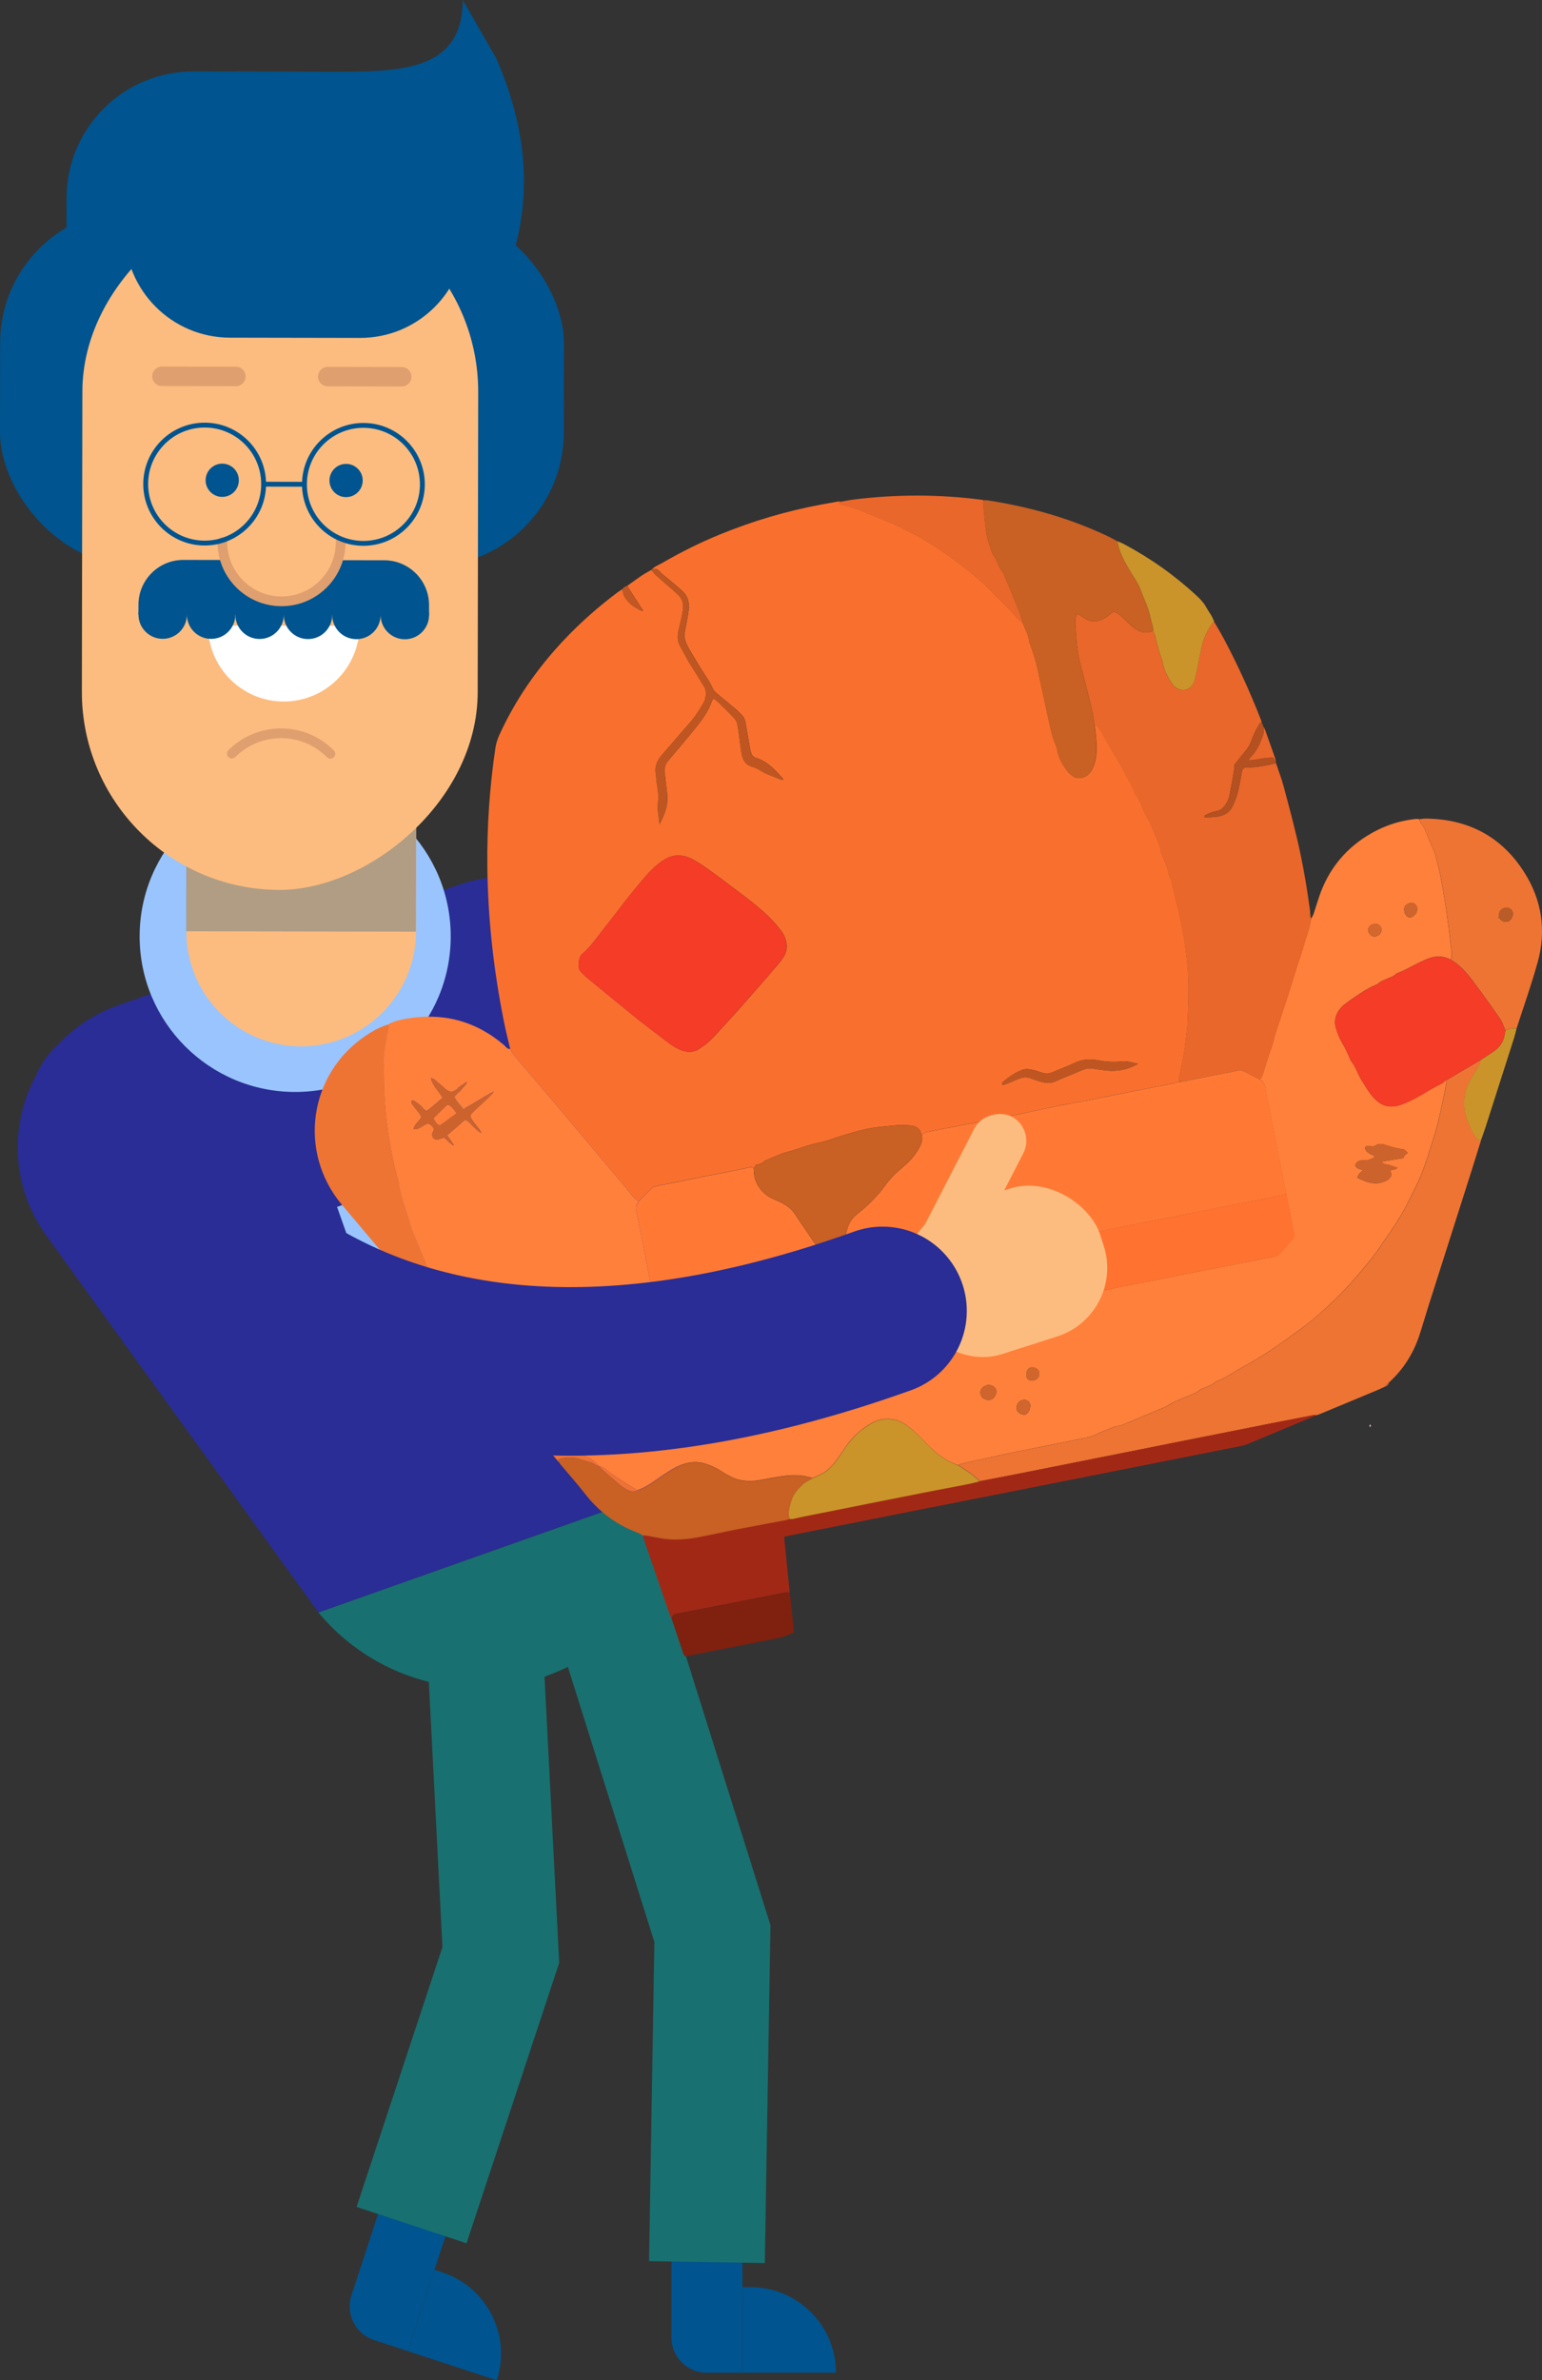 <?xml version="1.0" encoding="UTF-8"?>
<svg id="Vrstva_1" data-name="Vrstva 1" xmlns="http://www.w3.org/2000/svg" viewBox="0 0 319.6 493.14">
  <rect x="0" y="0" width="319.6" height="493.14" fill="#333333" stroke="none"/>
  <defs>
    <style>
      .cls-1 {
        fill: #f9702e;
      }

      .cls-2, .cls-3, .cls-4 {
        fill: #00548f;
      }

      .cls-5 {
        fill: #e9672b;
      }

      .cls-6 {
        fill: #e9672a;
      }

      .cls-7 {
        fill: #ebc4bf;
      }

      .cls-8 {
        fill: #ef7234;
      }

      .cls-9 {
        fill: #fff;
      }

      .cls-10 {
        fill: #f43c27;
      }

      .cls-11 {
        fill: #ee7434;
      }

      .cls-12, .cls-13 {
        fill: #fcbc7f;
      }

      .cls-14 {
        fill: #ff7935;
      }

      .cls-15 {
        fill: #ff803a;
      }

      .cls-16 {
        fill: #ff7e3a;
      }

      .cls-17 {
        fill: #ff7230;
      }

      .cls-18 {
        fill: #80200f;
      }

      .cls-19 {
        fill: #a22816;
      }

      .cls-20 {
        fill: #ba5c27;
      }

      .cls-21 {
        fill: #ba5c29;
      }

      .cls-22 {
        fill: #c35e3c;
      }

      .cls-23 {
        fill: #c35723;
      }

      .cls-24 {
        fill: #b55020;
      }

      .cls-25 {
        fill: #bb602c;
      }

      .cls-26 {
        fill: #cf642d;
      }

      .cls-27 {
        fill: #d0652d;
      }

      .cls-28 {
        fill: #bf5622;
      }

      .cls-29 {
        fill: #cd632c;
      }

      .cls-30 {
        fill: #ca942a;
      }

      .cls-31 {
        fill: #d1662d;
      }

      .cls-32 {
        fill: #d2672d;
      }

      .cls-33 {
        fill: #d5672d;
      }

      .cls-34 {
        fill: #c96024;
      }

      .cls-35 {
        fill: #197070;
      }

      .cls-36 {
        fill: #9ac4fd;
      }

      .cls-37 {
        fill: #292d95;
      }

      .cls-3, .cls-13, .cls-38, .cls-39, .cls-40, .cls-41, .cls-42, .cls-43 {
        stroke-miterlimit: 10;
      }

      .cls-3, .cls-42 {
        stroke: #00548f;
        stroke-width: 1.01px;
      }

      .cls-13, .cls-39 {
        stroke-width: 2.02px;
      }

      .cls-13, .cls-39, .cls-40, .cls-41, .cls-43 {
        stroke-linecap: round;
      }

      .cls-13, .cls-39, .cls-41 {
        stroke: #e09f6e;
      }

      .cls-38 {
        stroke: #197070;
        stroke-width: 24px;
      }

      .cls-38, .cls-39, .cls-40, .cls-41, .cls-42, .cls-43 {
        fill: none;
      }

      .cls-40 {
        stroke: #292d95;
        stroke-width: 34.92px;
      }

      .cls-41 {
        stroke-width: 4.04px;
      }

      .cls-43 {
        stroke: #9ac4fd;
        stroke-width: 1.82px;
      }

      .cls-4 {
        opacity: .3;
      }
    </style>
  </defs>
  <g>
    <path class="cls-2" d="M95.78,74.12l1.56-2.4c12.71-19.58,14.79-38.16,5.55-59.59L95.91,0h0c-.02,13.81-11.22,14.88-25.03,14.86l-30.77-.06c-14.51-.03-26.29,11.71-26.32,26.22l-.07,37.93,82.05-4.84Z"/>
    <g>
      <path class="cls-2" d="M139.16,462.15h14.71v29.43h-7.38c-4.05,0-7.33-3.28-7.33-7.33v-22.1h0Z"/>
      <path class="cls-2" d="M153.88,473.84h1.66c9.79,0,17.73,7.95,17.73,17.73h-19.39v-17.73h0Z"/>
    </g>
    <g>
      <path class="cls-2" d="M74.75,456.11h14.71v29.43h-7.38c-4.05,0-7.33-3.28-7.33-7.33v-22.1h0Z" transform="translate(150.77 -2.15) rotate(18.15)"/>
      <path class="cls-2" d="M86.8,472.83h1.66c9.79,0,17.73,7.95,17.73,17.73h-19.39v-17.73h0Z" transform="translate(154.87 -6.09) rotate(18.15)"/>
    </g>
    <polyline class="cls-38" points="125.42 329.89 147.66 400.59 146.52 468.65"/>
    <polyline class="cls-38" points="100.15 333.81 103.8 405.02 85.3 460.99"/>
    <rect class="cls-2" x=".02" y="43.44" width="116.86" height="73.78" rx="27.67" ry="27.67" transform="translate(116.75 160.76) rotate(-179.9)"/>
    <path class="cls-37" d="M66,334.07l75.6-26.75-5.25-96.2c-1.13-20.79-21.93-34.65-41.55-27.71l-70.33,24.88c-19.63,6.94-27.07,30.8-14.88,47.68l56.42,78.1Z"/>
    <path class="cls-35" d="M113.19,347.24c-17.34,6.13-36.02,.32-47.19-13.16l75.6-26.75c-.2,17.5-11.07,33.78-28.41,39.91Z"/>
    <circle class="cls-36" cx="61.18" cy="193.99" r="32.24"/>
    <g>
      <rect class="cls-12" x="38.72" y="145.54" width="47.46" height="47.63" transform="translate(-107.01 231.49) rotate(-89.9)"/>
      <circle class="cls-12" cx="62.42" cy="192.98" r="23.8"/>
      <rect class="cls-4" x="38.63" y="148.23" width="47.63" height="44.75" transform="translate(124.58 341.32) rotate(-179.9)"/>
    </g>
    <line class="cls-43" x1="93.05" y1="222.91" x2="121.9" y2="304.47"/>
    <circle class="cls-12" cx="61.1" cy="92.05" r="8.29"/>
    <rect class="cls-12" x="-14.06" y="71.24" width="144.21" height="82.04" rx="41.02" ry="41.02" transform="translate(-54.32 170.11) rotate(-89.9)"/>
    <g>
      <circle class="cls-3" cx="46.06" cy="99.5" r="2.94"/>
      <circle class="cls-3" cx="71.73" cy="99.55" r="2.94"/>
    </g>
    <path class="cls-36" d="M82.2,246.29h0c5.34,0,9.67,4.33,9.67,9.67v9.67h-19.33v-9.67c0-5.34,4.33-9.67,9.67-9.67Z" transform="translate(245.05 469.83) rotate(160.52)"/>
    <g>
      <line class="cls-41" x1="48.89" y1="77.99" x2="33.56" y2="77.96"/>
      <line class="cls-41" x1="83.26" y1="78.05" x2="67.93" y2="78.02"/>
    </g>
    <path class="cls-2" d="M47.67,69.96l26.94,.05c12.06,.02,21.85-9.73,21.87-21.79v-6.15c.04-13.46-11.34-23.2-22.79-19.52l-39.14,12.59c-5.12,1.65-8.65,6.93-8.67,12.95h0c-.02,12.06,9.73,21.85,21.79,21.87Z"/>
    <path class="cls-9" d="M58.79,145.34c-8.67-.02-15.69-7.06-15.68-15.74l31.41,.06c-.02,8.67-7.06,15.69-15.74,15.68Z"/>
    <g>
      <circle class="cls-2" cx="83.91" cy="127.42" r="5.02"/>
      <circle class="cls-2" cx="73.87" cy="127.4" r="5.02"/>
      <circle class="cls-2" cx="63.84" cy="127.38" r="5.02"/>
      <circle class="cls-2" cx="53.8" cy="127.36" r="5.02"/>
      <circle class="cls-2" cx="43.76" cy="127.34" r="5.02"/>
      <circle class="cls-2" cx="33.72" cy="127.33" r="5.02"/>
      <path class="cls-2" d="M28.72,116.03h60.23v2.04c0,5.13-4.17,9.3-9.3,9.3H38.02c-5.13,0-9.3-4.17-9.3-9.3v-2.04h0Z" transform="translate(117.44 243.51) rotate(-179.9)"/>
    </g>
    <path class="cls-13" d="M46.09,112.3c-.01,6.77,5.47,12.27,12.24,12.28,6.77,.01,12.27-5.47,12.28-12.24"/>
    <path class="cls-39" d="M48.06,156.13c5.65-5.63,14.79-5.61,20.42,.04"/>
    <g>
      <circle class="cls-42" cx="42.42" cy="100.29" r="12.22"/>
      <circle class="cls-42" cx="75.32" cy="100.35" r="12.22"/>
      <line class="cls-42" x1="63.1" y1="100.33" x2="54.63" y2="100.31"/>
    </g>
  </g>
  <g>
    <path class="cls-1" d="M105.75,217.33c-.43-1.83-.9-3.66-1.27-5.51-2.16-10.7-3.37-21.5-3.47-32.42-.08-8.12,.46-16.21,1.64-24.25,.14-.99,.41-1.92,.83-2.84,3.31-7.28,7.81-13.76,13.28-19.58,3.49-3.72,7.31-7.08,11.4-10.13,.26-.2,.56-.35,.84-.52,.11,.45,.13,.95,.34,1.35,.81,1.57,2.2,2.49,3.77,3.18,.03,.01,.09-.03,.21-.08-.25-.39-.5-.77-.75-1.15-.86-1.33-1.72-2.67-2.58-4,.99-.7,1.96-1.42,2.96-2.1,.66-.44,1.36-.81,2.05-1.21,.33,.39,.63,.82,1.01,1.16,1.16,1.04,2.35,2.04,3.52,3.06,.35,.31,.69,.64,1.03,.96,.74,.69,1.05,1.55,1.02,2.54,0,.37-.04,.75-.12,1.12-.25,1.2-.51,2.39-.79,3.58-.27,1.13-.32,2.2,.25,3.29,.41,.79,.87,1.56,1.28,2.35,.52,1.01,1.14,1.94,1.74,2.89,.71,1.16,1.43,2.31,2.13,3.47,.07,.12,.12,.26,.14,.4,.13,.95,.08,1.9-.41,2.74-.85,1.46-1.74,2.9-2.88,4.17-1.32,1.47-2.6,2.99-3.89,4.49-.68,.78-1.38,1.55-2.03,2.35-.83,1.02-1.31,2.16-1.1,3.53,.13,.88,.15,1.78,.31,2.66,.23,1.21,.29,2.42,.15,3.65-.15,1.36,.2,2.68,.33,4.34,.65-1.29,1.1-2.32,1.38-3.41,.37-1.45,.24-2.89,.04-4.35-.13-.98-.21-1.96-.35-2.94-.14-1,.16-1.84,.81-2.6,1.74-2.04,3.48-4.1,5.17-6.17,1.52-1.86,3.01-3.75,3.8-6.07,.06-.17,.17-.32,.3-.56,.27,.18,.51,.3,.71,.48,.52,.48,1.02,.97,1.52,1.47,.73,.73,1.48,1.45,2.17,2.22,.27,.3,.48,.71,.57,1.11,.18,.82,.26,1.67,.38,2.5,.18,1.26,.31,2.52,.54,3.77,.23,1.22,.82,2.19,2.12,2.58,.54,.16,1.09,.36,1.56,.67,1.32,.87,2.82,1.3,4.24,1.92,.19,.08,.42,.1,.63,.14,.02-.14,.05-.21,.03-.23-.25-.28-.51-.55-.76-.83-1.38-1.51-2.84-2.89-4.86-3.51-.55-.17-.87-.53-1.02-1.07-.09-.32-.18-.63-.23-.96-.31-1.76-.62-3.51-.92-5.27-.1-.57-.29-1.09-.71-1.51-.37-.36-.7-.76-1.09-1.1-1.37-1.15-2.76-2.28-4.13-3.43-.32-.27-.66-.58-.82-.95-.34-.78-.76-1.5-1.22-2.21-.92-1.42-1.82-2.84-2.66-4.3-.61-1.06-1.33-2.05-1.75-3.22-.23-.64-.35-1.25-.22-1.92,.26-1.29,.49-2.59,.71-3.89,.09-.56,.15-1.13,.14-1.69-.02-1.12-.4-2.16-1.21-2.92-1.24-1.15-2.58-2.21-3.87-3.3-.32-.27-.69-.51-.94-.84-.49-.64-1.05-.72-1.73-.39,.62-.67,1.49-.98,2.25-1.42,3.84-2.21,7.79-4.2,11.89-5.87,6.81-2.79,13.83-4.88,21.08-6.22,1.11-.21,2.22-.41,3.33-.6,.23-.04,.46-.01,.69-.01-.11,.11-.21,.22-.36,.37,.23,.11,.35,.2,.48,.23,1.64,.42,3.26,.89,4.81,1.57,2.84,1.25,5.81,2.2,8.54,3.73,.94,.53,1.96,.91,2.89,1.46,2.29,1.38,4.57,2.77,6.71,4.39,2.47,1.87,4.96,3.72,7.19,5.89,1.86,1.8,3.67,3.64,5.45,5.51,.64,.67,1.19,1.45,1.99,1.96,.49,1.32,1.23,2.55,1.38,3.98,.02,.23,.17,.44,.25,.66,.39,1.2,.82,2.4,1.14,3.62,.39,1.49,.68,3.01,1.01,4.52,.48,2.19,.97,4.39,1.44,6.58,.45,2.11,.86,4.22,1.73,6.22,.09,.21,.17,.44,.2,.67,.24,1.74,1.13,3.17,2.15,4.53,.33,.44,.8,.79,1.26,1.1,.73,.48,2.07,.32,2.76-.22,.58-.44,.99-.98,1.27-1.65,.68-1.6,.78-3.29,.71-4.99-.06-1.31-.25-2.61-.39-3.92,.44,.12,.71,.43,.94,.81,.24,.4,.5,.79,.74,1.19,.45,.77,.89,1.54,1.33,2.31,.59,1.01,1.18,2.02,1.77,3.03,.54,.93,1.13,1.85,1.57,2.82,.64,1.41,1.61,2.66,2.07,4.16,.04,.13,.16,.23,.23,.35,.26,.45,.54,.88,.75,1.35,.33,.73,.62,1.48,.94,2.22,.15,.34,.33,.67,.51,1,.25,.45,.55,.88,.75,1.34,.58,1.34,1.13,2.7,1.69,4.05,.11,.26,.28,.52,.29,.79,.09,1.26,.75,2.32,1.17,3.47,.16,.44,.41,.88,.46,1.33,.06,.63,.29,1.18,.52,1.75,.1,.26,.23,.52,.29,.8,.38,1.59,.71,3.2,1.13,4.78,.52,1.95,.88,3.93,1.24,5.91,.35,1.94,.6,3.9,.8,5.85,.21,2,.27,4.03,.26,6.05,0,2.35-.12,4.7-.23,7.05-.04,.84-.2,1.68-.28,2.52-.23,2.48-.73,4.92-1.23,7.37-.11,.54-.39,1.08-.18,1.66-.18,.07-.35,.16-.53,.2-2.06,.41-4.13,.82-6.19,1.23-2.16,.43-4.31,.86-6.47,1.29-2.11,.42-4.22,.84-6.33,1.25-1.93,.37-3.87,.69-5.79,1.08-2.25,.46-4.48,.97-6.72,1.45-1.83,.39-3.68,.66-5.51,1.08-2.37,.54-4.78,.91-7.17,1.37-2.48,.47-4.96,.96-7.44,1.44-.48,.09-.88,.32-1.14,.75-.06-.13-.14-.25-.18-.39-.29-1.15-1.19-1.55-2.21-1.67-.88-.11-1.79-.09-2.68-.05-1.03,.05-2.06,.21-3.09,.29-2.64,.2-5.17,.89-7.69,1.64-1.35,.4-2.67,.88-4.01,1.32-.09,.03-.18,.04-.28,.06-1.05,.26-2.1,.48-3.13,.78-1.22,.35-2.41,.77-3.62,1.16-.13,.04-.27,.07-.41,.11-.58,.17-1.18,.3-1.75,.52-.97,.37-1.92,.78-2.88,1.19-.3,.13-.65,.23-.87,.45-.47,.47-1.04,.6-1.6,.62-.2,.32-.35,.56-.5,.79-.31-.28-.64-.31-1.04-.2-.67,.18-1.36,.32-2.05,.47-3.24,.67-6.51,1.21-9.75,1.92-2.41,.52-4.85,.96-7.27,1.44-.56,.11-.92,.35-1.28,.73-.8,.85-1.64,1.66-2.46,2.49-.29-.22-.63-.41-.87-.68-.59-.67-1.12-1.38-1.7-2.06-2.5-2.98-5.01-5.96-7.51-8.94-2.32-2.76-4.65-5.53-6.98-8.29-1.78-2.11-3.58-4.21-5.37-6.32-1.21-1.43-2.42-2.86-3.62-4.31-.23-.28-.38-.64-.56-.97Zm38.75,.25c.54-.37,1.09-.72,1.61-1.11,1.6-1.19,2.82-2.77,4.17-4.21,2.26-2.4,4.41-4.91,6.59-7.38,1.46-1.66,2.91-3.34,4.35-5.03,.43-.5,.84-1.02,1.18-1.58,.51-.81,.76-1.69,.63-2.69-.12-.97-.46-1.81-1.02-2.59-1.1-1.54-2.41-2.88-3.81-4.14-1.69-1.51-3.49-2.87-5.29-4.23-1.65-1.25-3.31-2.48-4.97-3.71-.83-.61-1.68-1.21-2.54-1.78-1.02-.68-2.07-1.33-3.25-1.68-1.47-.43-2.92-.25-4.23,.5-1.97,1.15-3.48,2.83-4.94,4.56-1.58,1.87-3.13,3.76-4.59,5.73-1.09,1.47-2.27,2.88-3.38,4.34-1.26,1.64-2.47,3.32-3.98,4.75-.14,.13-.29,.24-.43,.37-.67,.6-.96,2.75-.35,3.45,.37,.42,.74,.86,1.17,1.22,2.14,1.77,4.3,3.52,6.45,5.28,1.46,1.19,2.9,2.4,4.38,3.57,1.55,1.22,3.12,2.42,4.7,3.61,1.31,.98,2.56,2.06,4.12,2.7,1.18,.48,2.26,.54,3.45,.05Zm91.37,2.82c-1.14-.24-2.26-.64-3.42-.5-1.7,.21-3.36,.05-5.04-.26-1.6-.29-3.16-.18-4.68,.56-1.52,.74-3.13,1.31-4.68,1.98-.69,.3-1.35,.3-2.06,.06-.66-.23-1.34-.45-2.02-.6-.64-.14-1.3-.25-1.95-.03-1.58,.54-2.91,1.5-4.17,2.56-.18,.15-.29,.38,.03,.63,.31-.11,.67-.22,1.01-.35,.79-.32,1.56-.66,2.35-.97,.86-.34,1.71-.37,2.6,0,.73,.31,1.5,.54,2.28,.73,.88,.22,1.75,.23,2.62-.17,1.28-.58,2.6-1.11,3.91-1.64,2.9-1.18,2.24-1.27,5.84-.71,2.56,.4,5.05,.09,7.39-1.3Z"/>
    <path class="cls-15" d="M105.75,217.33c.18,.32,.33,.68,.56,.97,1.19,1.45,2.4,2.88,3.62,4.31,1.79,2.11,3.58,4.21,5.37,6.32,2.33,2.76,4.65,5.52,6.98,8.29,2.51,2.98,5.01,5.96,7.51,8.94,.57,.68,1.11,1.4,1.7,2.06,.24,.27,.58,.45,.87,.68-.14,.24-.28,.48-.41,.73-.15,.3-.19,.61-.12,.95,.33,1.51,.65,3.02,.95,4.53,.44,2.25,.87,4.5,1.29,6.75,.25,1.33,.49,2.67,.75,4,.19,.96,.38,1.93,.58,2.89,.31,1.51,.63,3.02,.95,4.53,.04,.33,.06,.65,.13,.98,.45,2.3,.92,4.59,1.36,6.88,.13,.66,.44,1.09,1.09,1.34,.96,.37,1.91,.77,2.8,1.33,.59,.38,1.29,.6,2.03,.46,1.47-.29,2.94-.56,4.4-.9,2.64-.62,5.32-1.08,7.97-1.66,2.33-.51,4.68-.96,7.02-1.4,2.76-.53,5.52-1.06,8.27-1.62,3.53-.71,7.09-1.31,10.61-2.07,3.07-.66,6.16-1.18,9.22-1.87,3.06-.69,6.17-1.14,9.23-1.81,2.61-.57,5.24-1,7.85-1.57,1.83-.4,3.67-.71,5.5-1.11,2.88-.63,5.8-1.09,8.69-1.65,2.11-.41,4.22-.85,6.33-1.29,1.24-.25,2.47-.54,3.71-.78,2.53-.5,5.06-.97,7.58-1.46,1.47-.29,2.93-.61,4.4-.9,2.3-.45,4.6-.89,6.89-1.34,2.11-.42,4.22-.85,6.34-1.26,2.02-.4,4.05-.76,6.06-1.18,.59-.12,1.16-.36,1.59-.86,.82-.97,1.66-1.93,2.5-2.89,.27-.31,.37-.62,.28-1.03-.2-.91-.36-1.84-.54-2.76-.36-1.84-.71-3.68-1.07-5.51-.16-.73-.33-1.46-.47-2.19-.52-2.61-1.03-5.22-1.55-7.84-.45-2.29-.89-4.59-1.34-6.88-.31-1.6-.7-3.2-.93-4.82-.13-.92-.46-1.6-1.28-2.03,.39-.16,.54-.5,.66-.87,.43-1.39,.87-2.78,1.31-4.16,.32-.98,.72-1.95,.96-2.95,.5-2.11,1.32-4.11,1.95-6.18,.3-.99,.66-1.96,.97-2.95,.67-2.1,1.32-4.21,1.98-6.32,.31-.99,.66-1.96,.97-2.95,.38-1.21,.69-2.44,1.12-3.63,.38-1.06,.62-2.14,.79-3.25,.18-.32,.41-.62,.52-.97,.43-1.25,.79-2.51,1.22-3.76,1.82-5.26,5.07-9.41,9.78-12.38,3.11-1.96,6.5-3.16,10.17-3.55,.23-.02,.47,.01,.7,.02,.13,.3,.21,.66,.42,.89,.61,.69,.9,1.54,1.24,2.35,.4,.95,.75,1.93,1.2,2.86,.56,1.16,.74,2.42,1.09,3.63,.39,1.34,.62,2.73,.87,4.11,.34,1.89,.65,3.78,.92,5.68,.31,2.22,.6,4.45,.83,6.69,.1,.96,.39,1.94,.02,2.92-1.45-.75-2.92-.85-4.48-.3-2.31,.83-4.34,2.25-6.63,3.1-.09,.03-.18,.08-.24,.14-.55,.55-1.29,.75-1.98,1.06-.6,.27-1.23,.47-1.73,.94-.2,.19-.49,.28-.75,.39-1.39,.59-2.63,1.43-3.88,2.26-.74,.49-1.47,1-2.18,1.54-1.58,1.2-2.56,2.97-1.95,5.05,.33,1.12,.78,2.25,1.39,3.24,.55,.89,.95,1.83,1.38,2.77,.14,.3,.23,.64,.43,.89,.94,1.19,1.34,2.67,2.15,3.95,.81,1.27,1.54,2.59,2.57,3.68,1.49,1.58,3.28,2.2,5.79,1.26,1.94-.72,3.72-1.76,5.49-2.83,.96-.58,1.97-1.08,2.96-1.61,.14-.15,.29-.3,.43-.45l.13-.05s.13-.05,.13-.05c0,.23,.06,.47,.02,.69-.15,.88-.32,1.76-.51,2.63-.44,2.02-.86,4.05-1.37,6.05-.38,1.5-.9,2.96-1.35,4.45-.61,2.02-1.26,4.04-2.06,5.99-.79,1.91-1.79,3.72-2.7,5.58-1.02,2.08-2.24,4.02-3.54,5.92-.9,1.32-1.83,2.62-2.72,3.95-1.23,1.84-2.73,3.47-4.14,5.17-1.51,1.8-3.14,3.49-4.82,5.13-2.12,2.07-4.35,4.02-6.73,5.79-1.88,1.4-3.78,2.77-5.72,4.09-1.66,1.13-3.35,2.23-5.12,3.2-.78,.43-1.56,.86-2.32,1.31-1.37,.81-2.7,1.68-4.19,2.29-.17,.07-.37,.12-.51,.25-.72,.66-1.63,.92-2.49,1.3-.3,.13-.65,.22-.88,.43-.61,.56-1.38,.8-2.11,1.11-1,.43-2,.83-3,1.26-.34,.15-.66,.35-.99,.53-.41,.23-.8,.5-1.23,.68-2.78,1.17-5.57,2.32-8.36,3.48-.3,.13-.62,.31-.93,.32-.74,.02-1.36,.35-2.02,.61-.92,.37-1.85,.71-2.74,1.15-1.07,.53-2.24,.75-3.38,.96-1.29,.24-2.57,.53-3.85,.79-1.79,.36-3.58,.71-5.37,1.07-1.93,.39-3.86,.75-5.79,1.16-2.75,.59-5.48,1.24-8.24,1.79-.7,.14-1.37,.31-2.02,.6-1.59-.5-2.97-1.37-4.27-2.38-1.53-1.18-2.77-2.67-4.17-3.99-.78-.74-1.59-1.47-2.48-2.07-1.37-.92-2.91-1.25-4.57-1.07-1.46,.16-2.66,.91-3.8,1.7-1.42,1-2.66,2.24-3.71,3.64-.48,.64-.88,1.33-1.34,1.98-.98,1.38-1.93,2.76-3.4,3.71-.76,.5-1.6,.78-2.4,1.16-1.31-.42-2.63-.6-4.02-.58-1.7,.03-3.35,.37-5.01,.66-1.15,.2-2.3,.48-3.48,.52-1.38,.05-2.74-.1-3.99-.68-.93-.43-1.84-.94-2.7-1.51-.92-.61-1.92-1.01-2.94-1.35-2.02-.67-4.03-.33-5.88,.56-1.51,.73-2.9,1.71-4.28,2.68-1.27,.9-2.57,1.73-4.05,2.25-1.93-1.23-3.92-2.36-5.75-3.74-.65-.49-1.28-1.11-2.15-1.26h0c-.29-.3-.55-.64-.88-.88-2.6-1.83-5.05-3.86-7.49-5.89-1.65-1.38-3.21-2.87-4.81-4.3,.47-.86,.96-1.72,1.4-2.6,.78-1.57,1.27-3.24,1.55-4.96,.06-.37,.15-.74,.2-1.11,.33-2.15,1.36-3.88,3.06-5.22,.33-.26,.66-.53,.97-.82,.2-.19,.39-.41,.54-.65,.24-.38-.03-.96-.47-.96-.51,0-1.03,.07-1.53,.16-1.34,.24-2.63,.68-4,.74-2.82,.12-5.63,.24-8.45,.37-1.6,.07-3.2,.1-4.69,.79-.47-.29-.89,.26-1.44,.05-.87-1.01-1.68-2.15-2.46-3.33-1.81-2.73-3.62-5.46-4.99-8.45-.1-.21-.25-.4-.37-.6-.23-.41-.5-.8-.68-1.23-1.4-3.35-2.79-6.7-4.18-10.05-.16-.39-.27-.8-.39-1.2-.15-.49-.27-.99-.43-1.48-.39-1.25-.83-2.49-1.19-3.75-.31-1.08-.54-2.18-.81-3.27-.37-1.5-.8-2.98-1.11-4.49-.53-2.66-1.04-5.33-1.36-8.03-.36-2.99-.61-5.98-.63-8.99-.01-2.35-.08-4.7,.35-7.03,.22-1.2,.45-2.4,.66-3.6,.05-.27,.04-.55,.05-.82,1.09-.61,2.3-.86,3.49-1.08,7.64-1.38,14.46,.38,20.39,5.44,.37,.32,.63,.86,1.25,.79Zm-9.29,14.71c1.26,.68,1.94,1.99,3.32,2.71-.64-1.44-1.98-2.23-2.35-3.68,1.54-1.76,3.47-3.1,4.94-4.91-2.16,1.03-4.07,2.48-6.26,3.56-.6-.85-1.42-1.49-1.87-2.54,.3-.31,.6-.6,.88-.9,.32-.34,.64-.69,.94-1.05,.24-.29,.58-.53,.7-1.11-.87,.6-1.61,1.09-2.33,1.6q-1.14,.8-2.11-.08c-.14-.13-.27-.26-.41-.39-.68-.58-1.35-1.16-2.04-1.72-.12-.09-.31-.09-.56-.15,.41,1.67,1.67,2.7,2.46,4.1-1.21,.87-2.18,1.95-3.41,2.73-.28-.24-.53-.39-.7-.61-.47-.62-1.1-1.02-1.72-1.44-.2-.13-.47-.27-.61-.03-.09,.15-.02,.47,.1,.63,.47,.65,.99,1.25,1.47,1.89,.19,.25,.32,.54,.45,.77-.43,.93-1.39,1.39-1.63,2.46,.3,.01,.55,.09,.74,.02,.47-.2,.93-.44,1.36-.72,.81-.53,1.06-.53,1.71,.1,.38,.37,.56,.75,.2,1.24-.08,.11-.13,.26-.15,.39-.1,.8,.55,1.37,1.31,1.14,.4-.12,.79-.26,1.09-.37,.84,.43,1.15,1.32,2.15,1.63-.54-.77-.99-1.41-1.48-2.1,1.04-.89,2.04-1.74,3.04-2.59,.25-.21,.51-.39,.77-.6Zm184.88,11.99c.72,.29,1.44,.66,2.19,.88,1.41,.41,2.79,.31,4.08-.46,.53-.31,.83-.76,.72-1.4-.04-.21-.12-.4-.18-.58,.49-.32,1.12,.05,1.46-.57-.55-.18-1.09-.31-1.59-.53-.5-.21-1.14-.05-1.54-.55,.06-.09,.11-.2,.17-.21,1.41-.24,2.83-.47,4.25-.69q.07-.58,.9-1.08c-.34-.27-.64-.71-.98-.74-1.28-.13-2.47-.53-3.68-.9-.6-.18-1.33-.36-1.92,.05-.4,.28-.74,.32-1.17,.21-.22-.06-.47-.05-.7-.04-.29,.01-.48,.35-.38,.62,.2,.52,.63,.79,1.08,1.06,.3,.18,.76,.14,.87,.62-.78,.48-1.59,.76-2.54,.68-.34-.03-.76,.12-1.05,.32-.24,.16-.34,.52-.43,.68,.27,.85,1.02,.74,1.68,1.07-.67,.39-1.1,.83-1.26,1.57Zm-151.32,50.9c-.41-1.03-.94-1.42-1.63-1.46-.86-.05-1.47,.3-1.76,1.09-.12,.33-.09,.73-.09,1.1-.02,.94,.69,1.25,1.39,1.55,.65,.28,1.19,.03,1.65-.43,.61-.61,.64-1.32,.44-1.85Zm.68,3.84c.24,.53,.61,1,1.2,1.06,.69,.07,1.43,.06,1.84-.69,1.04-1.91,.93-2.18-1.18-2.76-.67-.18-1.19,.12-1.54,.69-.32,.52-.63,1.06-.33,1.7Zm73.65-11.74c-1.02,.41-1.39,1.19-1.01,2.12,.3,.73,1.36,1.1,2.17,.76,.71-.31,1.18-1.3,.95-2-.25-.75-1.31-1.2-2.1-.88Zm7.33,3.09c-.78,.33-1.22,1.37-.89,2.1,.26,.57,1.22,1.01,1.78,.82,.67-.23,1.21-1.61,.89-2.3-.31-.66-1.06-.92-1.78-.61Zm80.28-102.95c-.77,.34-.99,.75-.91,1.51,.07,.63,.56,1.34,1.03,1.39,.57,.05,.95-.31,1.3-.71,.34-.39,.37-.86,.32-1.33-.06-.61-.7-1.08-1.32-.99-.18,.03-.36,.11-.43,.13Zm-154,106.93c-.29-.71-1.03-1.06-1.71-.79-.7,.28-1.15,1.31-.87,2,.3,.73,.94,.99,1.73,.68,.92-.36,1.21-1,.85-1.89Zm76.59-8.22c.76-.32,1.06-1.05,.75-1.84-.22-.56-1.22-.94-1.81-.7-.64,.27-.98,1.38-.65,2.08,.27,.57,.98,.76,1.7,.46Zm70.96-92.03c.68-.29,1.01-1.08,.72-1.71-.3-.66-1.02-.89-1.76-.64-.86,.3-1.09,1.21-.81,1.66,.44,.72,1.05,1.12,1.85,.69Z"/>
    <path class="cls-6" d="M271.75,190.37c-.17,1.11-.41,2.19-.79,3.25-.43,1.19-.74,2.42-1.12,3.63-.31,.99-.65,1.96-.97,2.95-.67,2.1-1.32,4.21-1.98,6.32-.31,.99-.67,1.96-.97,2.95-.63,2.07-1.45,4.07-1.95,6.18-.24,1-.64,1.96-.96,2.95-.44,1.39-.88,2.78-1.31,4.16-.12,.37-.26,.71-.66,.87-1-.52-1.99-1.04-3-1.55-.55-.28-1.1-.39-1.76-.24-1.5,.36-3.03,.59-4.55,.89-2.16,.43-4.31,.87-6.47,1.31-.32-.22-.6-.04-.89,.08h0c-.22-.58,.07-1.12,.18-1.66,.5-2.44,.99-4.88,1.23-7.37,.08-.84,.24-1.68,.28-2.52,.11-2.35,.23-4.7,.23-7.05,0-2.02-.06-4.04-.26-6.05-.2-1.96-.45-3.91-.8-5.85-.36-1.98-.72-3.96-1.24-5.91-.42-1.58-.75-3.19-1.13-4.78-.07-.27-.19-.53-.29-.8-.23-.57-.46-1.12-.52-1.75-.04-.45-.3-.89-.46-1.33-.42-1.14-1.08-2.2-1.17-3.47-.02-.27-.19-.53-.29-.79-.56-1.35-1.11-2.71-1.69-4.05-.2-.47-.51-.89-.75-1.34-.18-.33-.36-.66-.51-1-.32-.74-.6-1.49-.94-2.22-.21-.47-.49-.9-.75-1.35-.07-.12-.19-.22-.23-.35-.46-1.5-1.44-2.74-2.07-4.16-.44-.98-1.03-1.89-1.57-2.82-.58-1.01-1.18-2.02-1.77-3.03-.45-.77-.88-1.54-1.33-2.31-.24-.4-.5-.79-.74-1.19-.22-.38-.5-.68-.94-.81-.28-2.47-.94-4.87-1.54-7.28-.5-2-1.07-3.97-1.54-5.98-.59-2.53-.72-5.11-.9-7.69-.03-.42,.02-.85,.09-1.27,.05-.25,.21-.48,.36-.79,.51,.33,.95,.59,1.37,.88,1.14,.78,2.33,.9,3.62,.37,.58-.24,1.09-.55,1.55-.96,.31-.28,.66-.5,.97-.73,.95,.35,1.6,.95,2.24,1.58,.64,.62,1.27,1.27,1.98,1.81,1.19,.9,2.5,1.29,3.95,.59,.15,.39,.36,.78,.45,1.19,.36,1.55,.72,3.1,1.32,4.58,.05,.13,.11,.26,.13,.4,.25,1.82,1.11,3.38,2.09,4.87,.78,1.18,2.34,1.59,3.44,.87,.64-.42,1.04-1.08,1.23-1.83,.23-.91,.41-1.83,.6-2.75,.26-1.29,.5-2.58,.77-3.86,.39-1.81,1.16-3.45,2.2-4.98,.1-.15,.27-.25,.41-.38,.7,1.22,1.44,2.42,2.1,3.67,2.89,5.45,5.43,11.05,7.67,16.8,.03,.09,.04,.18,.06,.28-.16,.17-.35,.32-.47,.51-.71,1.12-1.23,2.33-1.69,3.57-.29,.76-.7,1.42-1.23,2.04-.8,.92-1.53,1.9-2.24,2.8,.03,.25,.07,.39,.05,.53-.34,1.95-.67,3.89-1.06,5.83-.11,.55-.34,1.09-.62,1.57-.52,.86-1.13,1.55-2.28,1.69-.76,.09-1.49,.54-2.22,.84-.05,.02-.05,.16-.08,.24,.06,.06,.13,.17,.19,.17,.89-.05,1.8-.02,2.68-.18,1.25-.23,2.34-.82,2.92-2.01,.45-.93,.86-1.9,1.12-2.89,.36-1.36,.56-2.76,.83-4.14,.02-.09,.02-.19,.05-.28,.2-.69,.45-.87,1.09-.86,2.04,.05,4.01-.42,5.98-.85,.53,1.6,1.14,3.18,1.58,4.81,.99,3.67,1.96,7.35,2.83,11.05,1.14,4.85,1.96,9.76,2.64,14.69,.03,.18,0,.38,.01,.56-.16,.24-.09,.45,.07,.65,.04,.16,.08,.32,.13,.48Z"/>
    <path class="cls-11" d="M198.59,303.54c.65-.29,1.32-.46,2.02-.6,2.75-.55,5.49-1.2,8.24-1.79,1.92-.41,3.86-.78,5.79-1.16,1.79-.36,3.58-.71,5.37-1.07,1.29-.26,2.56-.55,3.85-.79,1.14-.21,2.3-.43,3.38-.96,.89-.44,1.82-.78,2.74-1.15,.65-.26,1.28-.59,2.02-.61,.31-.01,.63-.19,.93-.32,2.79-1.15,5.58-2.31,8.36-3.48,.43-.18,.82-.45,1.23-.68,.33-.18,.65-.38,.99-.53,1-.43,2-.83,3-1.26,.73-.31,1.5-.55,2.11-1.11,.23-.21,.58-.3,.88-.43,.86-.38,1.77-.64,2.49-1.3,.13-.12,.33-.18,.51-.25,1.48-.61,2.81-1.48,4.19-2.29,.77-.45,1.54-.89,2.32-1.31,1.77-.97,3.46-2.06,5.12-3.2,1.93-1.32,3.84-2.69,5.72-4.09,2.37-1.78,4.6-3.72,6.73-5.79,1.68-1.64,3.32-3.33,4.82-5.13,1.42-1.69,2.91-3.33,4.14-5.17,.89-1.33,1.82-2.63,2.72-3.95,1.3-1.9,2.52-3.85,3.54-5.92,.91-1.85,1.91-3.66,2.7-5.58,.81-1.96,1.45-3.97,2.06-5.99,.45-1.48,.97-2.95,1.35-4.45,.51-2,.92-4.03,1.37-6.05,.19-.87,.36-1.75,.51-2.63,.04-.22-.01-.46-.02-.69,1.47-.87,2.94-1.74,4.41-2.61,.91-.54,1.83-1.07,2.75-1.61-.14,.7-.44,1.32-.82,1.92-.62,.99-1.28,1.97-1.75,3.03-1.12,2.5-1.15,5.07-.18,7.64,.23,.61,.47,1.23,.76,1.81,.47,.97,1.04,1.86,1.95,2.49-.77,2.47-1.53,4.95-2.32,7.42-2.86,8.99-5.73,17.97-8.59,26.95-.61,1.93-1.16,3.88-1.8,5.81-1.26,3.78-3.32,7.07-6.29,9.75-.32,.31-.63,.62-.95,.93-.51,.23-1.02,.47-1.53,.69-3.97,1.66-7.94,3.31-11.92,4.96-.21,.09-.44,.14-.67,.21-.18-.01-.38-.06-.55-.02-2.81,.54-5.62,1.09-8.43,1.64-3.09,.61-6.17,1.23-9.25,1.84-3.04,.6-6.08,1.21-9.11,1.81-3.08,.61-6.17,1.23-9.25,1.85-3.08,.62-6.17,1.23-9.25,1.84-3.04,.61-6.08,1.21-9.11,1.82-3.08,.61-6.17,1.23-9.25,1.83-1.84,.36-3.69,.7-5.53,1.06-.52-.46-1-.98-1.56-1.38-.94-.68-1.93-1.3-2.91-1.95Z"/>
    <path class="cls-34" d="M238.99,130.69c-1.45,.7-2.76,.31-3.95-.59-.71-.54-1.34-1.19-1.98-1.81-.64-.62-1.29-1.23-2.24-1.58-.31,.23-.66,.45-.97,.73-.46,.41-.97,.72-1.55,.96-1.28,.53-2.48,.41-3.62-.37-.42-.29-.86-.55-1.37-.88-.15,.31-.31,.54-.36,.79-.08,.41-.12,.85-.09,1.27,.18,2.58,.31,5.15,.9,7.69,.47,2.01,1.04,3.98,1.54,5.98,.6,2.4,1.26,4.8,1.54,7.28,.14,1.31,.33,2.61,.39,3.92,.07,1.7-.04,3.38-.71,4.99-.28,.67-.69,1.21-1.27,1.65-.7,.54-2.03,.7-2.76,.22-.46-.3-.94-.66-1.26-1.1-1.02-1.36-1.91-2.79-2.15-4.53-.03-.23-.11-.46-.2-.67-.87-1.99-1.28-4.11-1.73-6.22-.47-2.2-.96-4.39-1.44-6.58-.33-1.51-.62-3.03-1.01-4.52-.32-1.22-.75-2.42-1.14-3.62-.07-.22-.22-.43-.25-.66-.15-1.44-.89-2.67-1.38-3.98-.2-.72-.33-1.47-.61-2.16-1-2.49-2.05-4.97-3.08-7.45-.13-.3-.22-.64-.42-.89-.94-1.14-1.15-2.68-2.12-3.79-.41-1.29-.96-2.56-1.19-3.89-.37-2.17-.53-4.38-.76-6.57-.02-.22,.03-.46,.05-.68,.33,.01,.66,0,.97,.04,8.66,1.34,17.01,3.7,24.94,7.47,.63,.3,1.24,.65,1.86,.98,.14,.59,.25,1.19,.44,1.76,.61,1.78,1.56,3.38,2.54,4.97,.66,1.07,1.39,2.1,1.82,3.31,.34,.97,.82,1.9,1.16,2.87,.36,1.01,.73,2.03,.94,3.07,.17,.86,.59,1.68,.51,2.59Z"/>
    <path class="cls-19" d="M203.05,306.87c1.84-.35,3.69-.7,5.53-1.06,3.09-.6,6.17-1.22,9.25-1.83,3.04-.6,6.08-1.21,9.11-1.82,3.08-.61,6.17-1.23,9.25-1.84,3.08-.62,6.17-1.23,9.25-1.85,3.04-.61,6.08-1.21,9.11-1.81,3.08-.61,6.17-1.23,9.25-1.84,2.81-.55,5.62-1.1,8.43-1.64,.18-.03,.37,.01,.55,.02-.34,.16-.68,.34-1.02,.48-4.35,1.81-8.71,3.61-13.06,5.44-.97,.41-1.99,.56-3.01,.76-7.81,1.56-15.62,3.1-23.43,4.65-7.21,1.43-14.42,2.86-21.63,4.29-7.3,1.45-14.61,2.89-21.91,4.33-7.35,1.45-14.7,2.91-22.04,4.37-1.34,.27-2.67,.55-4.08,.83,0,.42-.02,.79,.02,1.15,.33,3.28,.68,6.56,1.01,9.84,.02,.23,0,.46,0,.69-.45-.26-.94-.12-1.38-.03-3.31,.64-6.61,1.31-9.92,1.96-4.09,.8-8.18,1.6-12.27,2.38-.57,.11-.77,.46-.92,.91-.08-.17-.19-.33-.25-.5-1.82-5.28-3.64-10.56-5.45-15.85-.09-.27-.15-.54-.22-.81,.28,.01,.56,0,.83,.04,.92,.16,1.84,.35,2.76,.52,2.72,.5,5.43,.3,8.12-.22,2.57-.5,5.13-1.08,7.71-1.58,3.45-.67,6.9-1.3,10.35-1.95,.23-.04,.44-.16,.66-.24h0c.2,0,.41,0,.61,0,.82-.18,1.65-.38,2.47-.55,2.62-.53,5.25-1.04,7.87-1.56,3.04-.6,6.07-1.21,9.11-1.82,3.08-.61,6.17-1.22,9.25-1.83,2.53-.49,5.07-.96,7.6-1.46,.83-.16,1.64-.39,2.46-.59Z"/>
    <path class="cls-11" d="M80.62,212.17c-.02,.27,0,.55-.05,.82-.21,1.2-.43,2.4-.66,3.6-.43,2.33-.37,4.68-.35,7.03,.02,3.01,.27,6,.63,8.99,.32,2.7,.83,5.37,1.36,8.03,.3,1.51,.74,3,1.11,4.49,.27,1.09,.5,2.19,.81,3.27,.36,1.26,.8,2.5,1.19,3.75,.15,.49,.28,.99,.43,1.48,.12,.4,.23,.81,.39,1.2,1.39,3.35,2.78,6.71,4.18,10.05,.18,.43,.45,.82,.68,1.23,.12,.2,.27,.39,.37,.6,1.37,2.99,3.17,5.72,4.99,8.45,.78,1.17,1.58,2.32,2.46,3.33,.54,.21,.97-.35,1.44-.05-.35,.16-.7,.31-1.05,.47-.71,.29-1.42,.58-2.13,.87-.62-.7-1.26-1.39-1.86-2.11-7.08-8.39-14.16-16.78-21.23-25.16-.85-1.01-1.71-2.01-2.55-3.02-9.02-10.82-6.83-26.99,5.06-34.95,1.49-1,3.07-1.85,4.81-2.35Z"/>
    <path class="cls-11" d="M300.74,198.86c.37-.97,.08-1.95-.02-2.92-.23-2.23-.52-4.46-.83-6.69-.27-1.9-.58-3.79-.92-5.68-.25-1.38-.47-2.77-.87-4.11-.36-1.21-.53-2.47-1.09-3.63-.45-.93-.8-1.91-1.2-2.86-.35-.82-.63-1.67-1.24-2.35-.21-.23-.28-.59-.42-.89,.46-.05,.93-.15,1.39-.14,8.75,.11,15.66,3.7,20.37,11.11,3.68,5.77,4.61,12.11,2.78,18.7-1.29,4.62-2.9,9.15-4.37,13.71-.82-.23-1.57,.05-2.31,.35-.37-.81-.62-1.7-1.12-2.42-1.81-2.61-3.65-5.19-5.56-7.72-1.29-1.71-2.68-3.37-4.59-4.47Zm9.86-8.75c.25,.24,.38,.37,.52,.49,.85,.77,2.17,.43,2.44-1.11,.11-.63-.42-1.32-1.05-1.44-.63-.12-1.51,.33-1.71,.93-.12,.34-.13,.72-.2,1.12Z"/>
    <path class="cls-34" d="M163.67,314.68c-.22,.08-.44,.2-.66,.24-3.45,.65-6.91,1.28-10.35,1.95-2.57,.5-5.13,1.08-7.71,1.58-2.69,.52-5.4,.72-8.12,.22-.92-.17-1.84-.36-2.76-.52-.27-.05-.55-.03-.83-.04-.37-.2-.72-.43-1.11-.58-4.39-1.64-7.99-4.33-10.87-8.04-1.61-2.08-3.38-4.05-5.07-6.07-.12-.14-.21-.31-.31-.46-.05-.21-.11-.43-.16-.63,2.25-.78,5.56-.21,7.74,1.14,.23,.14,.5,.22,.75,.32h0c.11,.15,.2,.32,.33,.44,1.3,1.14,2.6,2.27,3.91,3.39,.39,.33,.81,.63,1.25,.89,.75,.44,1.54,.67,2.4,.29,1.48-.51,2.77-1.34,4.05-2.25,1.38-.97,2.77-1.95,4.28-2.68,1.84-.9,3.85-1.24,5.88-.56,1.02,.34,2.02,.74,2.94,1.35,.86,.57,1.77,1.08,2.7,1.51,1.26,.58,2.61,.73,3.99,.68,1.18-.04,2.32-.31,3.48-.52,1.66-.29,3.31-.63,5.01-.66,1.38-.03,2.71,.16,4.02,.58-.71,.44-1.5,.78-2.1,1.34-1.09,1.02-2.07,2.17-2.44,3.67-.28,1.12-.65,2.25-.23,3.42Z"/>
    <path class="cls-6" d="M203.81,103.63c-.02,.23-.07,.46-.05,.68,.23,2.19,.39,4.4,.76,6.57,.23,1.33,.78,2.6,1.19,3.89,.97,1.12,1.18,2.66,2.12,3.79,.2,.25,.3,.59,.42,.89,1.03,2.48,2.08,4.95,3.08,7.45,.28,.69,.41,1.44,.61,2.16-.8-.52-1.35-1.29-1.99-1.96-1.78-1.87-3.59-3.71-5.45-5.51-2.24-2.17-4.72-4.01-7.19-5.89-2.14-1.62-4.42-3.02-6.71-4.39-.92-.55-1.95-.94-2.89-1.46-2.72-1.53-5.7-2.48-8.54-3.73-1.55-.68-3.18-1.15-4.81-1.57-.13-.03-.25-.12-.48-.23,.14-.15,.25-.26,.36-.37,.92-.16,1.84-.36,2.77-.47,8.85-1.09,17.7-1.08,26.54,.07,.09,.01,.18,.06,.26,.09Z"/>
    <path class="cls-30" d="M238.99,130.69c.08-.91-.34-1.73-.51-2.59-.2-1.05-.57-2.06-.94-3.07-.35-.97-.82-1.9-1.16-2.87-.43-1.21-1.16-2.24-1.82-3.31-.98-1.59-1.93-3.2-2.54-4.97-.2-.57-.3-1.17-.44-1.76,.43,.18,.87,.34,1.27,.55,5.54,2.94,10.63,6.53,15.22,10.8,.73,.68,1.4,1.38,1.88,2.25,.56,1.03,1.34,1.93,1.69,3.07-.14,.12-.31,.23-.41,.38-1.04,1.52-1.82,3.17-2.2,4.98-.27,1.28-.51,2.58-.77,3.86-.19,.92-.37,1.84-.6,2.75-.19,.75-.59,1.41-1.23,1.83-1.1,.72-2.66,.3-3.44-.87-.99-1.5-1.84-3.05-2.09-4.87-.02-.14-.08-.27-.13-.4-.6-1.48-.96-3.03-1.32-4.58-.09-.41-.3-.79-.45-1.19Z"/>
    <path class="cls-18" d="M139.16,335.26c.15-.46,.35-.81,.92-.91,4.1-.77,8.18-1.57,12.27-2.38,3.31-.65,6.61-1.33,9.92-1.96,.44-.09,.93-.23,1.38,.03,.06,.37,.15,.74,.19,1.11,.22,2.01,.42,4.03,.63,6.04,.03,.33,.03,.65,.05,1-1.12,.58-2.24,1-3.46,1.23-6.2,1.2-12.38,2.45-18.58,3.67-.14,.03-.28,.04-.49,.07-.11-.17-.28-.34-.35-.54-.83-2.45-1.65-4.91-2.48-7.37Z"/>
    <path class="cls-30" d="M312.01,213.47c.74-.3,1.49-.58,2.31-.35-.16,.63-.3,1.28-.5,1.9-1.94,6.1-3.89,12.19-5.85,18.29-.34,1.07-.74,2.12-1.11,3.18-.91-.63-1.48-1.53-1.95-2.49-.29-.59-.53-1.2-.76-1.81-.97-2.57-.94-5.14,.18-7.64,.47-1.06,1.13-2.04,1.75-3.03,.38-.6,.68-1.22,.82-1.92,.86-.56,1.71-1.13,2.57-1.69,1.13-.75,1.95-1.74,2.29-3.07,.11-.45,.17-.91,.25-1.37Z"/>
    <path class="cls-8" d="M124.2,303.79c-.25-.11-.52-.18-.75-.32-2.18-1.35-5.48-1.92-7.74-1.14,.05,.2,.1,.42,.16,.63-.42-.49-.85-.97-1.27-1.47-1.69-2-3.37-3.99-5.05-6-.18-.21-.32-.45-.49-.68,.68-.57,1.29-1.19,1.7-1.99,.09-.04,.17-.07,.26-.11,1.6,1.44,3.16,2.93,4.81,4.3,2.44,2.04,4.89,4.06,7.49,5.89,.33,.24,.59,.58,.88,.88Z"/>
    <path class="cls-24" d="M264.49,158.12c-1.97,.43-3.94,.91-5.98,.85-.64-.02-.89,.17-1.09,.86-.03,.09-.03,.19-.05,.28-.27,1.38-.47,2.78-.83,4.14-.26,1-.67,1.97-1.12,2.89-.58,1.19-1.68,1.78-2.92,2.01-.87,.16-1.78,.14-2.68,.18-.06,0-.13-.11-.19-.17,.02-.08,.03-.22,.08-.24,.74-.3,1.46-.75,2.22-.84,1.15-.14,1.76-.83,2.28-1.69,.29-.48,.51-1.03,.62-1.57,.39-1.94,.71-3.89,1.06-5.83,.02-.13-.02-.28-.05-.53,.71-.9,1.44-1.88,2.24-2.8,.54-.62,.95-1.28,1.23-2.04,.46-1.24,.98-2.45,1.69-3.57,.12-.19,.31-.34,.47-.51,.15,.37,.3,.74,.45,1.11,.07,1.17,.03,1.16-.43,2.41-.54,1.47-1.25,2.83-2.39,3.93-.12,.11-.16,.3-.27,.52,1.77-.06,3.38-.65,5.06-.56,.2,.35,.36,.63,.53,.91,.08,.07,.1,.16,.06,.25Z"/>
    <path class="cls-8" d="M107.9,293.4c-.11-.08-.25-.14-.34-.24-3.37-4-6.74-8-10.11-12.01-.12-.14-.2-.32-.3-.48,.6-.25,1.19-.5,1.79-.75,.47-.19,.93-.41,1.42-.57,.25-.08,.53-.04,.8-.05-.39,.17-.78,.32-1.16,.51-.19,.09-.34,.25-.55,.41,.36,.49,.63,.92,.96,1.31,2.49,2.98,5.11,5.84,7.83,8.6,.41,.42,.8,.94,1.49,.98-.11,.24-.23,.48-.34,.72-.19,.2-.37,.4-.56,.59-.31,.33-.63,.66-.95,.98Z"/>
    <path class="cls-5" d="M264.43,157.86c-.16-.28-.33-.56-.53-.91-1.67-.09-3.28,.5-5.06,.56,.11-.22,.15-.41,.27-.52,1.14-1.11,1.85-2.46,2.39-3.93,.46-1.25,.5-1.23,.43-2.41,.12,.25,.26,.49,.35,.75,.67,1.88,1.34,3.76,2,5.65,.09,.26,.1,.54,.15,.81Z"/>
    <path class="cls-23" d="M129.97,121.39c.86,1.33,1.72,2.67,2.58,4,.25,.38,.49,.76,.75,1.15-.12,.05-.18,.1-.21,.08-1.57-.69-2.95-1.62-3.77-3.18-.21-.4-.23-.9-.34-1.35,.21-.4,.59-.56,.98-.71Z"/>
    <path class="cls-21" d="M107.9,293.4c.32-.33,.63-.65,.95-.98,.19-.2,.37-.39,.56-.59,.79-.13,1.09,.4,1.35,.99-.4,.8-1.02,1.42-1.7,1.99-.5-.37-.9-.83-1.15-1.41Z"/>
    <path class="cls-25" d="M98.95,279.93c-.6,.25-1.19,.5-1.79,.75-.26-.3-.51-.6-.77-.9,.71-.29,1.42-.58,2.13-.87,.14,.34,.29,.68,.43,1.02Z"/>
    <path class="cls-22" d="M286.92,287.35c.32-.31,.63-.62,.95-.93q-.05,.68-.95,.93Z"/>
    <path class="cls-7" d="M283.96,295.67c-.05-.1-.1-.2-.15-.29,.06-.09,.11-.19,.17-.28,.06,.09,.17,.18,.16,.26-.01,.11-.12,.21-.18,.32Z"/>
    <path class="cls-15" d="M271.63,189.89c-.15-.2-.23-.42-.07-.65,.02,.22,.04,.44,.07,.65Z"/>
    <path class="cls-14" d="M245.28,224.04c2.16-.44,4.31-.88,6.47-1.31,1.51-.3,3.05-.53,4.55-.89,.66-.16,1.21-.04,1.76,.24,1,.51,2,1.03,3,1.55,.82,.43,1.15,1.11,1.28,2.03,.23,1.62,.62,3.21,.93,4.82,.45,2.29,.89,4.59,1.34,6.88,.51,2.61,1.03,5.23,1.55,7.84,.15,.73,.31,1.46,.47,2.19-1.32,.29-2.64,.59-3.97,.86-1.56,.31-3.13,.59-4.69,.9-2.11,.41-4.22,.84-6.34,1.25-2.11,.42-4.22,.84-6.34,1.26-2.16,.43-4.32,.85-6.47,1.28-2.57,.51-5.14,1.03-7.71,1.54-2.16,.43-4.32,.85-6.47,1.28-2.07,.41-4.13,.82-6.2,1.24-2.66,.53-5.33,1.05-7.99,1.58-2.11,.42-4.22,.87-6.33,1.29-1.74,.35-3.49,.66-5.24,1-1.93,.37-3.86,.75-5.79,1.14-1.51,.3-3.02,.63-4.54,.93-1.33,.27-2.67,.51-4,.77-1.24,.25-2.47,.53-3.71,.78-2.53,.5-5.06,.97-7.58,1.46-2.11,.41-4.22,.83-6.34,1.25-2.11,.42-4.22,.84-6.34,1.26-2.11,.42-4.22,.85-6.33,1.27-2.16,.43-4.32,.85-6.47,1.28-2.11,.42-4.22,.83-6.34,1.26-1.7,.34-3.39,.69-5.09,1.04-.32-1.51-.64-3.02-.95-4.53-.2-.96-.4-1.92-.58-2.89-.26-1.33-.5-2.67-.75-4-.43-2.25-.85-4.5-1.29-6.75-.3-1.51-.62-3.02-.95-4.53-.08-.35-.03-.65,.12-.95,.13-.25,.27-.49,.41-.73,.82-.83,1.66-1.65,2.46-2.49,.36-.38,.72-.62,1.28-.73,2.42-.48,4.86-.91,7.27-1.44,3.24-.7,6.5-1.25,9.75-1.92,.69-.14,1.37-.28,2.05-.47,.4-.11,.74-.08,1.04,.2-.03,2.21,.79,4.01,2.53,5.42,.75,.61,1.62,.96,2.48,1.33,1.5,.64,2.81,1.49,3.69,2.93,.66,1.08,1.42,2.1,2.13,3.15,.82,1.21,1.6,2.44,2.47,3.61,.44,.6,.99,1.15,1.57,1.61,.96,.76,1.92,.62,2.74-.28,.56-.61,.87-1.34,1.07-2.13,.2-.82,.38-1.65,.56-2.48,.32-1.41,.9-2.66,2.08-3.59,.89-.7,1.77-1.41,2.57-2.21,1.09-1.1,2.22-2.21,3.1-3.47,.96-1.37,2.04-2.58,3.32-3.63,.44-.36,.86-.74,1.28-1.12,.99-.89,1.85-1.9,2.52-3.03,.53-.89,1-1.83,.77-2.94,.26-.43,.66-.66,1.14-.75,2.48-.48,4.96-.97,7.44-1.44,2.39-.45,4.8-.82,7.17-1.37,1.83-.42,3.68-.69,5.51-1.08,2.24-.48,4.47-.99,6.72-1.45,1.93-.39,3.86-.71,5.79-1.08,2.11-.4,4.22-.83,6.33-1.25,2.16-.43,4.31-.86,6.47-1.29,2.06-.41,4.13-.81,6.19-1.23,.18-.04,.35-.13,.53-.2h0c.32,.22,.6,.05,.89-.08Z"/>
    <path class="cls-10" d="M144.5,217.58c-1.18,.49-2.27,.43-3.45-.05-1.56-.64-2.8-1.71-4.12-2.7-1.58-1.18-3.15-2.38-4.7-3.61-1.48-1.17-2.92-2.38-4.38-3.57-2.15-1.76-4.31-3.5-6.45-5.28-.43-.36-.8-.8-1.17-1.22-.61-.7-.32-2.85,.35-3.45,.14-.13,.29-.24,.43-.37,1.52-1.43,2.73-3.1,3.98-4.75,1.11-1.46,2.29-2.87,3.38-4.34,1.46-1.97,3.01-3.86,4.59-5.73,1.46-1.73,2.96-3.42,4.94-4.56,1.3-.76,2.76-.93,4.23-.5,1.18,.35,2.23,1,3.25,1.68,.86,.57,1.71,1.17,2.54,1.78,1.67,1.23,3.32,2.46,4.97,3.71,1.8,1.36,3.61,2.72,5.29,4.23,1.41,1.26,2.71,2.61,3.81,4.14,.56,.78,.9,1.62,1.02,2.59,.13,1-.12,1.88-.63,2.69-.35,.56-.76,1.08-1.18,1.58-1.44,1.69-2.88,3.37-4.35,5.03-2.18,2.48-4.33,4.98-6.59,7.38-1.35,1.43-2.57,3.02-4.17,4.21-.52,.39-1.07,.74-1.61,1.11Z"/>
    <path class="cls-34" d="M191.09,235.23c.23,1.11-.24,2.05-.77,2.94-.68,1.14-1.54,2.14-2.52,3.03-.42,.38-.84,.76-1.28,1.12-1.29,1.05-2.37,2.25-3.32,3.63-.88,1.26-2.01,2.37-3.1,3.47-.79,.8-1.68,1.52-2.57,2.21-1.18,.93-1.76,2.18-2.08,3.59-.19,.83-.36,1.66-.56,2.48-.19,.79-.51,1.51-1.07,2.13-.82,.9-1.78,1.05-2.74,.28-.58-.46-1.13-1.01-1.57-1.61-.87-1.17-1.65-2.4-2.47-3.61-.71-1.05-1.47-2.07-2.13-3.15-.88-1.44-2.2-2.29-3.69-2.93-.86-.37-1.73-.72-2.48-1.33-1.74-1.4-2.55-3.21-2.53-5.42,.15-.24,.3-.48,.5-.79,.56-.01,1.13-.15,1.6-.62,.22-.22,.57-.32,.87-.45,.96-.41,1.91-.82,2.88-1.19,.57-.22,1.16-.35,1.75-.52,.14-.04,.28-.06,.41-.11,1.21-.39,2.4-.81,3.62-1.16,1.03-.3,2.09-.52,3.13-.78,.09-.02,.19-.04,.28-.06,1.34-.44,2.66-.92,4.01-1.32,2.52-.75,5.05-1.44,7.69-1.64,1.03-.08,2.06-.24,3.09-.29,.89-.04,1.79-.06,2.68,.05,1.02,.12,1.92,.52,2.21,1.67,.03,.13,.12,.26,.18,.39Z"/>
    <path class="cls-28" d="M135,118.06c.68-.33,1.24-.25,1.73,.39,.25,.33,.62,.57,.94,.84,1.29,1.1,2.63,2.15,3.87,3.3,.81,.76,1.19,1.8,1.21,2.92,0,.56-.05,1.13-.14,1.69-.21,1.3-.44,2.6-.71,3.89-.14,.68-.02,1.28,.22,1.92,.42,1.17,1.14,2.16,1.75,3.22,.84,1.46,1.74,2.89,2.66,4.3,.46,.71,.89,1.43,1.22,2.21,.16,.37,.5,.68,.82,.95,1.37,1.16,2.76,2.28,4.13,3.43,.39,.33,.73,.73,1.09,1.1,.42,.42,.61,.94,.71,1.51,.31,1.76,.61,3.51,.92,5.27,.06,.32,.15,.64,.23,.96,.15,.54,.47,.91,1.02,1.07,2.02,.62,3.48,2,4.86,3.51,.25,.28,.51,.55,.76,.83,.02,.02,0,.09-.03,.23-.22-.05-.44-.06-.63-.14-1.42-.62-2.92-1.06-4.24-1.92-.47-.31-1.02-.5-1.56-.67-1.3-.39-1.89-1.36-2.12-2.58-.23-1.24-.36-2.51-.54-3.77-.12-.84-.2-1.68-.38-2.5-.09-.39-.3-.8-.57-1.11-.69-.77-1.44-1.49-2.17-2.22-.5-.5-1-.99-1.52-1.47-.2-.18-.44-.3-.71-.48-.13,.23-.24,.38-.3,.56-.79,2.32-2.28,4.21-3.8,6.07-1.7,2.08-3.43,4.13-5.17,6.17-.65,.77-.95,1.6-.81,2.6,.13,.98,.22,1.96,.35,2.94,.19,1.45,.32,2.9-.04,4.35-.28,1.1-.73,2.12-1.38,3.41-.14-1.66-.49-2.97-.33-4.34,.14-1.23,.08-2.43-.15-3.65-.17-.87-.18-1.78-.31-2.66-.2-1.36,.27-2.51,1.1-3.53,.65-.8,1.36-1.57,2.03-2.35,1.3-1.5,2.57-3.02,3.89-4.49,1.14-1.27,2.03-2.71,2.88-4.17,.49-.84,.54-1.79,.41-2.74-.02-.14-.07-.28-.14-.4-.71-1.16-1.42-2.32-2.13-3.47-.59-.96-1.22-1.89-1.74-2.89-.41-.79-.87-1.55-1.28-2.35-.57-1.09-.52-2.16-.25-3.29,.28-1.19,.54-2.38,.79-3.58,.08-.37,.11-.75,.12-1.12,.02-.99-.28-1.85-1.02-2.54-.35-.32-.68-.65-1.03-.96-1.17-1.02-2.36-2.02-3.52-3.06-.38-.34-.67-.77-1.01-1.16,0,0,.02-.02,.02-.02Z"/>
    <path class="cls-28" d="M235.86,220.4c-2.33,1.39-4.82,1.7-7.39,1.3-3.6-.56-2.94-.47-5.84,.71-1.31,.53-2.62,1.06-3.91,1.64-.87,.4-1.74,.39-2.62,.17-.77-.19-1.54-.42-2.28-.73-.89-.38-1.73-.35-2.6,0-.79,.31-1.56,.65-2.35,.97-.34,.14-.7,.25-1.01,.35-.33-.25-.21-.48-.03-.63,1.26-1.06,2.59-2.02,4.17-2.56,.65-.22,1.31-.11,1.95,.03,.69,.15,1.36,.36,2.02,.6,.7,.25,1.36,.24,2.06-.06,1.56-.67,3.16-1.24,4.68-1.98,1.52-.74,3.08-.85,4.68-.56,1.67,.31,3.34,.46,5.04,.26,1.17-.14,2.28,.26,3.42,.5Z"/>
    <path class="cls-17" d="M136.36,273.28c1.7-.35,3.39-.7,5.09-1.04,2.11-.42,4.22-.84,6.34-1.26,2.16-.43,4.32-.85,6.47-1.28,2.11-.42,4.22-.85,6.33-1.27,2.11-.42,4.22-.84,6.34-1.26,2.11-.42,4.22-.84,6.34-1.25,2.53-.49,5.06-.97,7.58-1.46,1.24-.24,2.47-.53,3.71-.78,1.33-.27,2.67-.51,4-.77,1.51-.3,3.02-.63,4.54-.93,1.93-.39,3.86-.77,5.79-1.14,1.75-.34,3.5-.65,5.24-1,2.11-.42,4.22-.86,6.33-1.29,2.66-.53,5.33-1.05,7.99-1.58,2.07-.41,4.13-.83,6.2-1.24,2.16-.43,4.32-.85,6.47-1.28,2.57-.51,5.14-1.03,7.71-1.54,2.16-.43,4.32-.85,6.47-1.28,2.11-.42,4.22-.84,6.34-1.26,2.11-.42,4.22-.84,6.34-1.25,1.56-.3,3.13-.58,4.69-.9,1.33-.27,2.65-.57,3.97-.86,.36,1.84,.71,3.68,1.07,5.51,.18,.92,.34,1.84,.54,2.76,.09,.41-.02,.73-.28,1.03-.84,.96-1.68,1.91-2.5,2.89-.42,.5-.99,.74-1.59,.86-2.02,.42-4.04,.78-6.06,1.18-2.11,.41-4.22,.84-6.34,1.26-2.3,.45-4.6,.89-6.89,1.34-1.47,.29-2.93,.61-4.4,.9-2.53,.49-5.06,.97-7.58,1.46-1.24,.24-2.47,.52-3.71,.78-2.11,.43-4.22,.88-6.33,1.29-2.9,.56-5.81,1.02-8.69,1.65-1.83,.4-3.68,.71-5.5,1.11-2.61,.57-5.24,1-7.85,1.57-3.06,.67-6.17,1.12-9.23,1.81-3.06,.69-6.16,1.21-9.22,1.87-3.52,.76-7.08,1.36-10.61,2.07-2.75,.55-5.51,1.09-8.27,1.62-2.34,.45-4.69,.89-7.02,1.4-2.65,.58-5.33,1.04-7.97,1.66-1.46,.34-2.93,.61-4.4,.9-.74,.14-1.43-.08-2.03-.46-.88-.57-1.83-.97-2.8-1.33-.65-.25-.96-.68-1.09-1.34-.44-2.3-.91-4.59-1.36-6.88-.06-.32-.09-.65-.13-.98Z"/>
    <path class="cls-10" d="M312.01,213.47c-.08,.46-.13,.92-.25,1.37-.34,1.33-1.16,2.32-2.29,3.07-.86,.56-1.71,1.13-2.57,1.69-.92,.54-1.83,1.07-2.75,1.61-1.47,.87-2.94,1.74-4.41,2.61,0,0-.13,.05-.13,.05,0,0-.13,.05-.13,.05-.14,.15-.29,.3-.43,.45-.99,.53-2,1.03-2.96,1.61-1.76,1.08-3.54,2.11-5.49,2.83-2.51,.94-4.3,.32-5.79-1.26-1.02-1.09-1.76-2.41-2.57-3.68-.81-1.27-1.2-2.76-2.15-3.95-.2-.25-.29-.59-.43-.89-.43-.94-.83-1.87-1.38-2.77-.61-.99-1.06-2.12-1.39-3.24-.61-2.08,.36-3.85,1.95-5.05,.71-.54,1.44-1.05,2.18-1.54,1.25-.82,2.49-1.67,3.88-2.26,.26-.11,.55-.2,.75-.39,.5-.47,1.13-.67,1.73-.94,.68-.31,1.42-.51,1.98-1.06,.06-.06,.16-.11,.24-.14,2.3-.85,4.32-2.27,6.63-3.1,1.56-.56,3.03-.45,4.48,.3,1.91,1.1,3.29,2.76,4.59,4.47,1.91,2.53,3.76,5.12,5.56,7.72,.5,.72,.75,1.61,1.12,2.42Z"/>
    <path class="cls-30" d="M163.67,314.68c-.42-1.17-.05-2.3,.23-3.42,.38-1.51,1.35-2.66,2.44-3.67,.6-.56,1.39-.9,2.1-1.34,.8-.38,1.64-.67,2.4-1.16,1.47-.95,2.42-2.34,3.4-3.71,.46-.65,.86-1.35,1.34-1.98,1.05-1.4,2.28-2.65,3.71-3.64,1.13-.79,2.34-1.55,3.8-1.7,1.66-.18,3.2,.15,4.57,1.07,.89,.6,1.7,1.33,2.48,2.07,1.4,1.32,2.64,2.81,4.17,3.99,1.3,1.01,2.69,1.88,4.27,2.38,.97,.65,1.96,1.26,2.91,1.95,.56,.41,1.04,.92,1.56,1.38-.82,.2-1.63,.43-2.46,.59-2.53,.5-5.07,.97-7.6,1.46-3.09,.6-6.17,1.21-9.25,1.83-3.04,.6-6.07,1.21-9.11,1.82-2.62,.52-5.25,1.03-7.87,1.56-.83,.17-1.65,.37-2.47,.55-.2,0-.41,0-.61,0h0Z"/>
    <path class="cls-29" d="M96.46,232.04c-.26,.2-.53,.39-.77,.6-1,.84-1.99,1.7-3.04,2.59,.49,.69,.94,1.33,1.48,2.1-.99-.31-1.31-1.2-2.15-1.63-.31,.1-.7,.25-1.09,.37-.76,.23-1.41-.34-1.31-1.14,.02-.14,.07-.28,.15-.39,.36-.49,.17-.87-.2-1.24-.64-.63-.9-.63-1.71-.1-.43,.28-.89,.52-1.36,.72-.18,.08-.43,0-.74-.02,.23-1.07,1.2-1.53,1.63-2.46-.13-.23-.27-.52-.45-.77-.48-.64-1-1.24-1.47-1.89-.12-.16-.18-.48-.1-.63,.14-.25,.42-.11,.61,.03,.62,.43,1.26,.82,1.72,1.44,.16,.22,.42,.37,.7,.61,1.24-.79,2.2-1.86,3.41-2.73-.79-1.4-2.05-2.43-2.46-4.1,.25,.06,.44,.06,.56,.15,.69,.56,1.37,1.14,2.04,1.72,.14,.12,.27,.26,.41,.39q.97,.89,2.11,.08c.72-.51,1.45-1,2.33-1.6-.12,.58-.46,.82-.7,1.11-.3,.36-.62,.71-.94,1.05-.28,.3-.58,.59-.88,.9,.44,1.05,1.27,1.69,1.87,2.54,2.2-1.08,4.1-2.53,6.26-3.56-1.47,1.81-3.4,3.15-4.94,4.91,.37,1.45,1.71,2.24,2.35,3.68-1.38-.72-2.05-2.03-3.32-2.71Zm-5.27,1.11c1.14-.82,2.29-1.66,3.44-2.5-.32-.56-1.18-1.59-1.48-1.69-.19-.06-.51-.05-.64,.07-.91,.86-1.79,1.75-2.68,2.63,.37,.62,.59,1.26,1.36,1.48Z"/>
    <path class="cls-29" d="M98.95,279.93c-.14-.34-.29-.68-.43-1.02,.35-.16,.7-.31,1.05-.47,1.49-.69,3.1-.72,4.69-.79,2.82-.12,5.63-.25,8.45-.37,1.37-.06,2.67-.5,4-.74,.5-.09,1.02-.16,1.53-.16,.44,0,.71,.58,.47,.96-.15,.24-.33,.46-.54,.65-.31,.29-.64,.56-.97,.82-1.7,1.34-2.73,3.07-3.06,5.22-.06,.37-.14,.74-.2,1.11-.28,1.73-.76,3.4-1.55,4.96-.44,.88-.93,1.73-1.4,2.6-.09,.04-.17,.07-.26,.11-.26-.59-.56-1.12-1.35-.99,.11-.24,.23-.48,.34-.72,.83-1.1,1.5-2.28,1.95-3.58,.34-.97,.61-1.98,.82-2.99,.23-1.12,.69-2.15,1.12-3.19,.38-.92,.92-1.74,1.69-2.41,.2-.17,.35-.4,.64-.75-2.88,.6-5.61,.7-8.34,.73-1.6,.02-3.2,.08-4.8,.16-.56,.03-1.11,.15-1.67,.24-.27,.01-.55-.02-.8,.05-.48,.15-.95,.37-1.42,.57Z"/>
    <path class="cls-29" d="M281.34,244.03c.16-.74,.59-1.18,1.26-1.57-.66-.32-1.41-.21-1.68-1.07,.1-.16,.2-.52,.43-.68,.29-.2,.7-.35,1.05-.32,.94,.08,1.75-.21,2.54-.68-.11-.48-.57-.44-.87-.62-.45-.26-.88-.54-1.08-1.06-.1-.27,.09-.61,.38-.62,.23,0,.48-.02,.7,.04,.43,.11,.77,.06,1.17-.21,.58-.41,1.31-.23,1.92-.05,1.21,.37,2.41,.77,3.68,.9,.34,.04,.63,.47,.98,.74q-.83,.5-.9,1.08c-1.42,.23-2.83,.46-4.25,.69-.06,.01-.1,.13-.17,.21,.4,.5,1.04,.34,1.54,.55,.5,.22,1.04,.35,1.59,.53-.34,.62-.98,.25-1.46,.57,.06,.17,.14,.37,.18,.58,.12,.64-.19,1.09-.72,1.4-1.29,.77-2.67,.87-4.08,.46-.76-.22-1.47-.59-2.19-.88Z"/>
    <path class="cls-32" d="M130.02,294.93c.2,.53,.17,1.24-.44,1.85-.47,.46-1,.71-1.65,.43-.7-.3-1.41-.61-1.39-1.55,0-.37-.03-.76,.09-1.1,.29-.79,.9-1.14,1.76-1.09,.68,.04,1.21,.43,1.63,1.46Z"/>
    <path class="cls-27" d="M130.7,298.77c-.3-.65,.01-1.19,.33-1.7,.35-.57,.87-.87,1.54-.69,2.11,.58,2.22,.85,1.18,2.76-.41,.75-1.15,.76-1.84,.69-.59-.06-.96-.53-1.2-1.06Z"/>
    <path class="cls-26" d="M204.36,287.03c.79-.32,1.86,.13,2.1,.88,.23,.7-.24,1.69-.95,2-.8,.35-1.87-.02-2.17-.76-.38-.93,0-1.72,1.01-2.12Z"/>
    <path class="cls-27" d="M211.69,290.12c.72-.31,1.47-.05,1.78,.61,.32,.69-.21,2.07-.89,2.3-.56,.19-1.52-.25-1.78-.82-.33-.73,.11-1.76,.89-2.1Z"/>
    <path class="cls-26" d="M291.97,187.16c.07-.02,.24-.1,.43-.13,.61-.1,1.26,.38,1.32,.99,.04,.47,.02,.94-.32,1.33-.35,.4-.73,.76-1.3,.71-.47-.04-.97-.76-1.03-1.39-.08-.77,.14-1.18,.91-1.51Z"/>
    <path class="cls-26" d="M137.96,294.09c.36,.89,.07,1.53-.85,1.89-.79,.31-1.43,.05-1.73-.68-.28-.69,.17-1.72,.87-2,.67-.27,1.42,.08,1.71,.79Z"/>
    <path class="cls-8" d="M132.1,308.79c-.86,.38-1.65,.15-2.4-.29-.44-.26-.86-.56-1.25-.89-1.32-1.12-2.62-2.25-3.91-3.39-.14-.12-.22-.29-.33-.44,.87,.15,1.5,.77,2.15,1.26,1.83,1.38,3.82,2.52,5.75,3.74Z"/>
    <path class="cls-31" d="M214.56,285.87c-.72,.3-1.43,.11-1.7-.46-.34-.7,0-1.81,.65-2.08,.59-.25,1.58,.14,1.81,.7,.31,.78,0,1.52-.75,1.84Z"/>
    <path class="cls-33" d="M285.51,193.84c-.8,.43-1.41,.02-1.85-.69-.27-.45-.04-1.36,.81-1.66,.73-.25,1.46-.03,1.76,.64,.29,.63-.05,1.42-.72,1.71Z"/>
    <path class="cls-11" d="M299.06,224.37c.14-.15,.29-.3,.43-.45-.14,.15-.29,.3-.43,.45Z"/>
    <path class="cls-1" d="M245.28,224.04c-.29,.12-.57,.3-.89,.08,.29-.11,.57-.29,.89-.08Z"/>
    <path class="cls-34" d="M163.67,314.67c.2,0,.41,0,.61,0-.2,0-.41,0-.61,0Z"/>
    <path class="cls-20" d="M310.59,190.1c.07-.4,.08-.78,.2-1.12,.2-.6,1.08-1.05,1.71-.93,.63,.12,1.16,.81,1.05,1.44-.26,1.54-1.59,1.88-2.44,1.11-.14-.12-.27-.26-.52-.49Z"/>
    <path class="cls-15" d="M101.17,279.31c.56-.08,1.11-.21,1.67-.24,1.6-.08,3.2-.14,4.8-.16,2.73-.03,5.45-.13,8.34-.73-.29,.35-.44,.58-.64,.75-.77,.66-1.31,1.48-1.69,2.41-.43,1.04-.9,2.07-1.12,3.19-.21,1.01-.48,2.02-.82,2.99-.45,1.29-1.12,2.48-1.95,3.58-.69-.03-1.08-.56-1.49-.98-2.73-2.76-5.35-5.62-7.83-8.6-.33-.39-.6-.82-.96-1.31,.21-.16,.36-.32,.55-.41,.38-.19,.77-.34,1.16-.51Z"/>
    <path class="cls-16" d="M91.19,233.15c-.77-.22-.99-.86-1.36-1.48,.89-.88,1.77-1.78,2.68-2.63,.13-.12,.45-.13,.64-.07,.3,.1,1.16,1.14,1.48,1.69-1.15,.83-2.3,1.67-3.44,2.5Z"/>
  </g>
  <g>
    <g>
      <rect class="cls-12" x="182.69" y="242.03" width="36.94" height="11.37" rx="5.68" ry="5.68" transform="translate(513.51 182.37) rotate(117.26)"/>
      <rect class="cls-12" x="187.56" y="247.29" width="41.86" height="32.17" rx="14.91" ry="14.91" transform="translate(487.31 450.72) rotate(162.26)"/>
    </g>
    <path class="cls-40" d="M182.92,271.59C60.13,315.63,23.62,229.48,23.62,229.48"/>
  </g>
</svg>